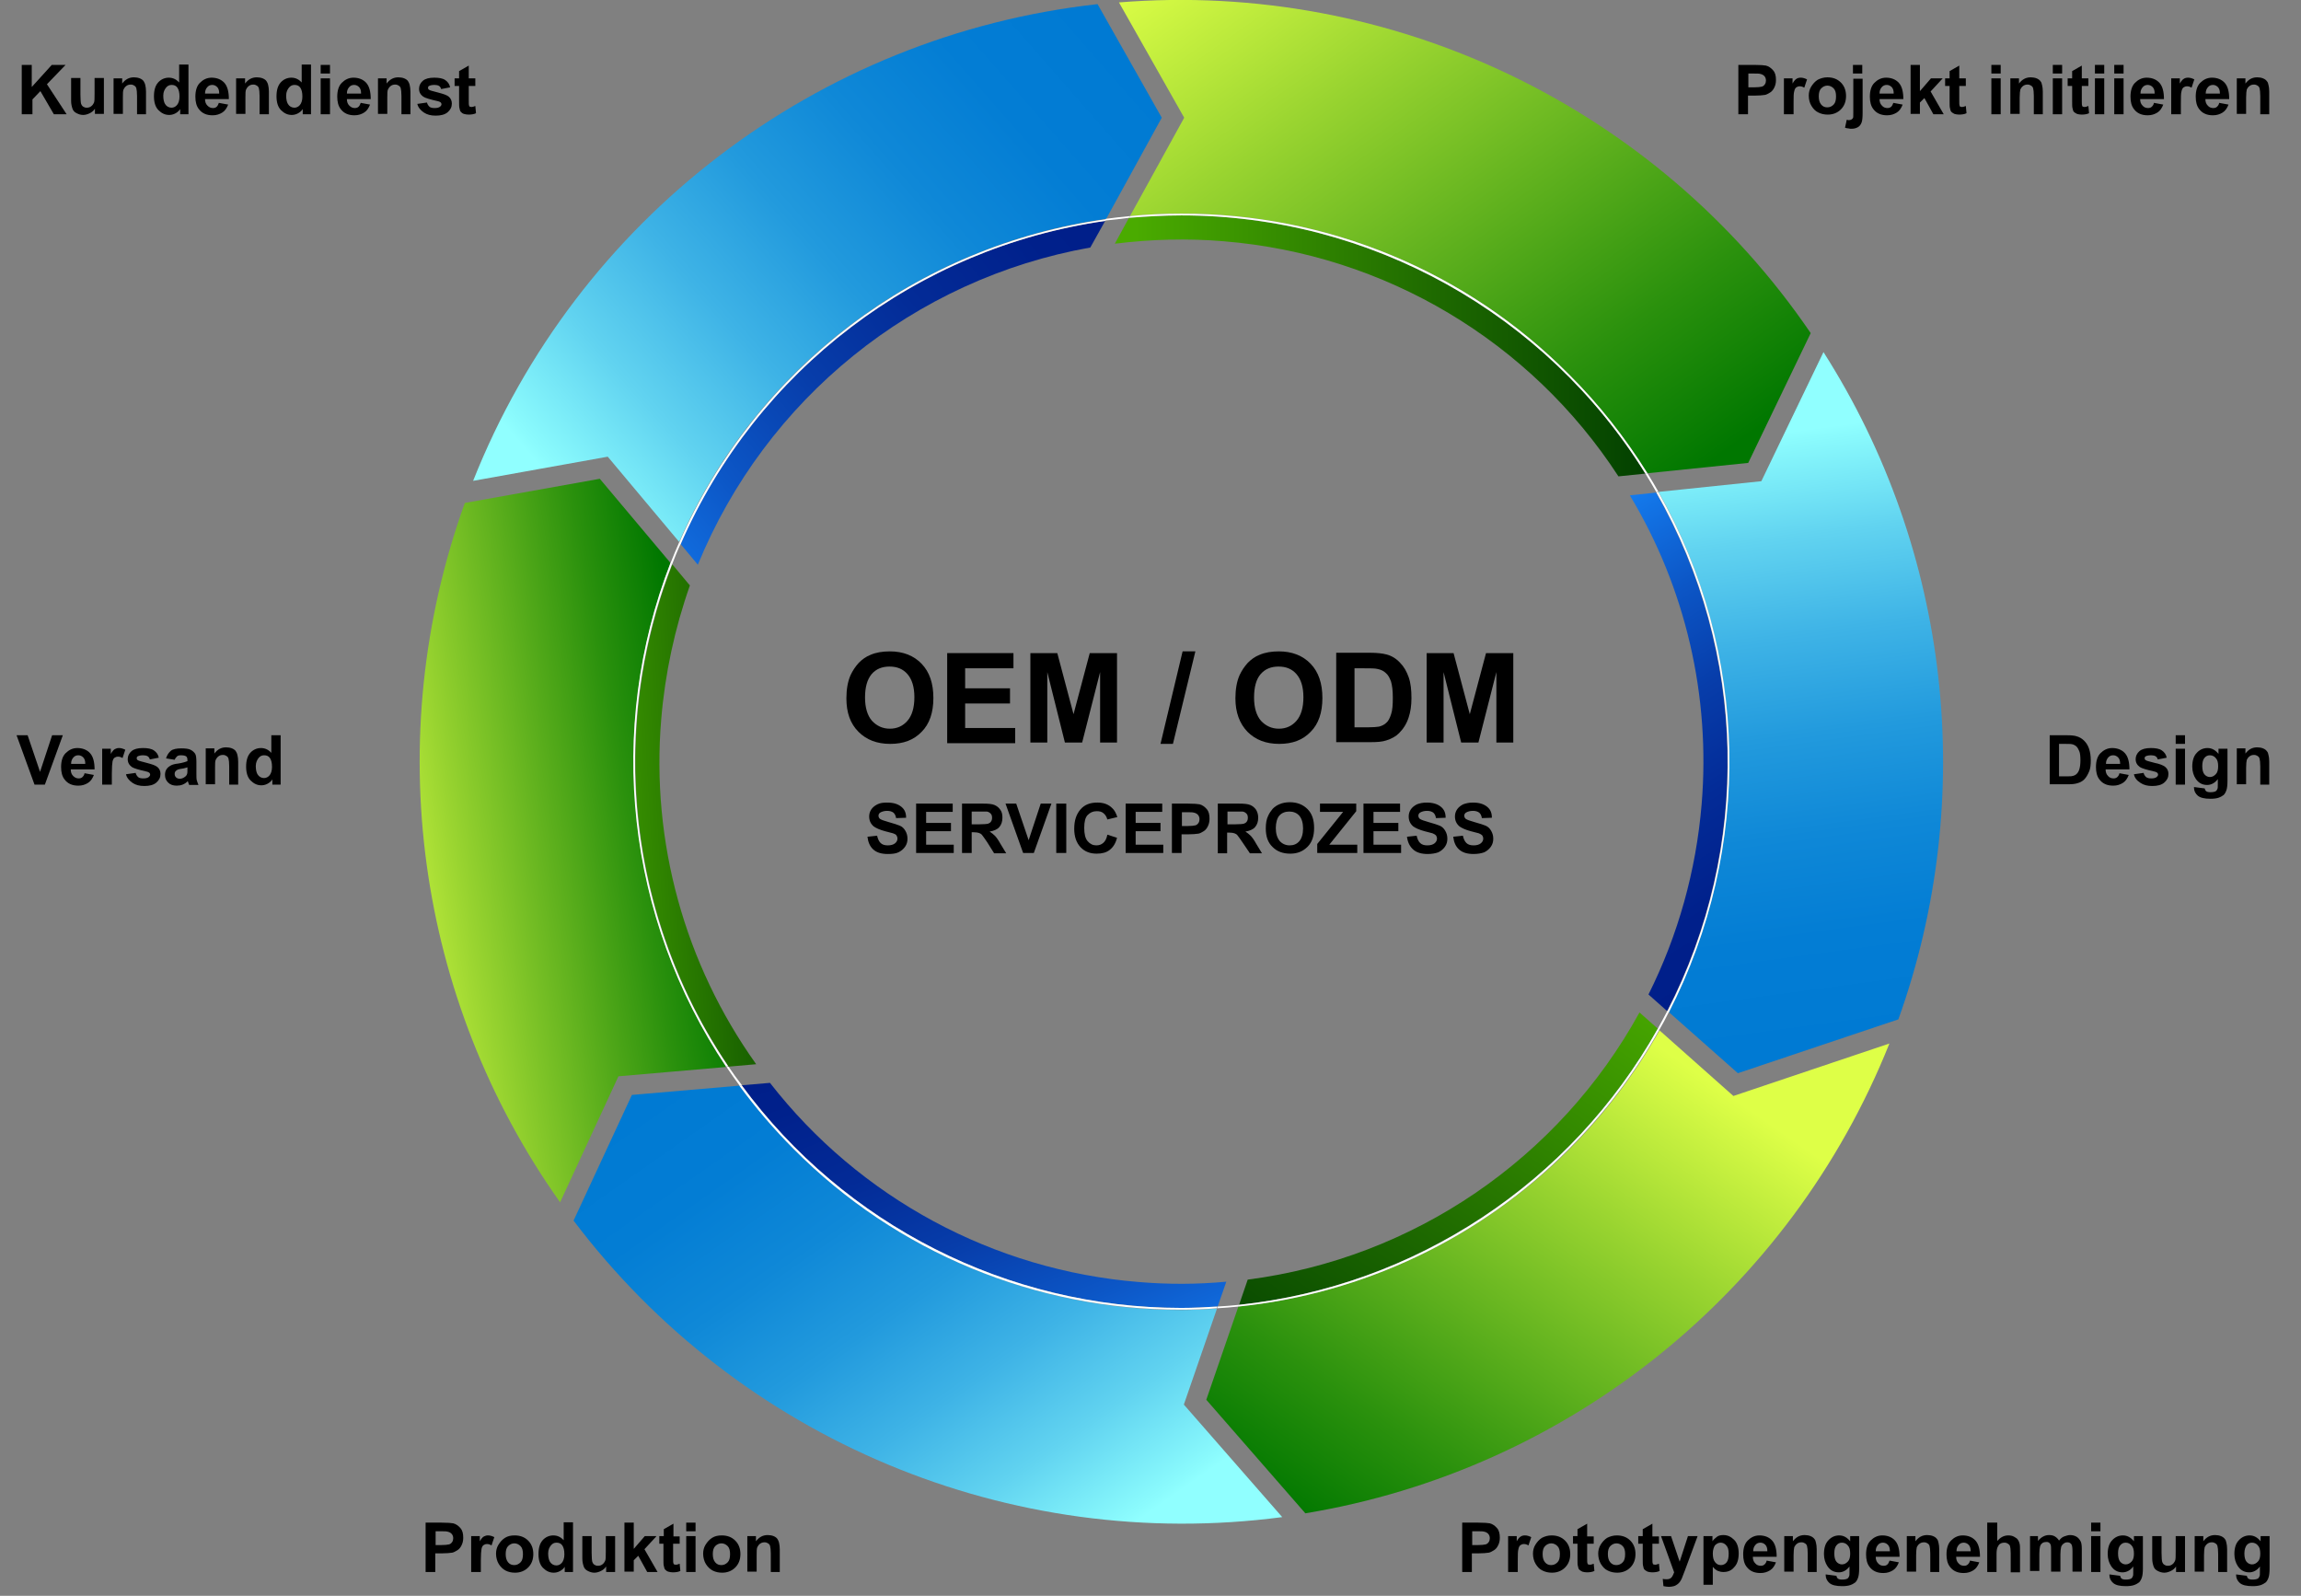 <?xml version="1.0" encoding="utf-8"?>
<!-- Generator: Adobe Illustrator 23.0.2, SVG Export Plug-In . SVG Version: 6.00 Build 0)  -->
<svg version="1.1" id="图层_1" xmlns="http://www.w3.org/2000/svg" xmlns:xlink="http://www.w3.org/1999/xlink" x="0px" y="0px"
	 viewBox="0 0 666.6 462.3" style="enable-background:new 0 0 666.6 462.3;" xml:space="preserve">
<rect x="0" y="0" width="666.6" height="462.3" fill="#808080" stroke="none"/>
<style type="text/css">
	.st0{fill:none;}
	.st1{fill:url(#Path_5151_1_);}
	.st2{fill:url(#Path_5152_1_);}
	.st3{fill:url(#Path_5153_1_);}
	.st4{fill:url(#Path_5154_1_);}
	.st5{fill:url(#Path_5155_1_);}
	.st6{fill:url(#Path_5156_1_);}
	.st7{fill:url(#Path_5157_1_);}
	.st8{fill:url(#Path_5158_1_);}
	.st9{fill:url(#Path_5159_1_);}
	.st10{fill:url(#Path_5160_1_);}
	.st11{fill:url(#Path_5161_1_);}
	.st12{fill:url(#Path_5162_1_);}
	.st13{fill:#FFFFFF;}
	.st14{enable-background:new    ;}
</style>
<g>
	<g id="Group_3627_2_" transform="translate(4249.662 7970)">
		<path id="Path_5150_2_" class="st0" d="M-3780.8-7832c-31.7-48.6-88.4-74.8-145.9-67.4l4.1-7.5c-2.3,0.2-4.7,0.5-7,0.8l-4.3,7.7
			c-51.1,9.1-94,43.8-113.7,91.8l-5-6c-0.9,2-1.7,4-2.4,6l5.1,6.1c-16.7,46.6-9.5,98.4,19.2,138.7l-8,0.7c1.2,1.8,2.5,3.6,3.8,5.4
			l8.2-0.7c31.4,40.3,81.2,62,132.1,57.6l-2.5,7.2c2.1-0.1,4.2-0.3,6.2-0.5l2.5-7.3c48-6.2,90.2-35,113.4-77.4l5.3,4.7
			c1-1.7,1.9-3.4,2.8-5.2l-5.4-4.8c22.9-46,20.9-100.5-5.4-144.7l7.6-0.8c-1-1.8-2.1-3.6-3.2-5.4L-3780.8-7832z"/>
		
			<linearGradient id="Path_5151_1_" gradientUnits="userSpaceOnUse" x1="-8429.647" y1="525.578" x2="-8428.712" y2="524.933" gradientTransform="matrix(199.494 0 0 155.775 1677557 -89710.172)">
			<stop  offset="0" style="stop-color:#90FFFF"/>
			<stop  offset="1.400000e-02" style="stop-color:#8BFBFD"/>
			<stop  offset="0.172" style="stop-color:#61D3F0"/>
			<stop  offset="0.333" style="stop-color:#3EB3E6"/>
			<stop  offset="0.494" style="stop-color:#229ADD"/>
			<stop  offset="0.657" style="stop-color:#0F88D7"/>
			<stop  offset="0.823" style="stop-color:#037DD4"/>
			<stop  offset="0.995" style="stop-color:#007AD3"/>
		</linearGradient>
		<path id="Path_5151_2_" class="st1" d="M-3929.2-7906.6l16.1-29.3l-18.6-32.9c-81.2,9-150.8,62.2-180.9,138.1l39-7l20.7,24.7
			C-4030.8-7863.5-3983.9-7898.9-3929.2-7906.6z"/>
		
			<linearGradient id="Path_5152_1_" gradientUnits="userSpaceOnUse" x1="-8430.194" y1="528.989" x2="-8428.678" y2="527.981" gradientTransform="matrix(122.958 0 0 99.564 1032470.375 -60475.652)">
			<stop  offset="0" style="stop-color:#188BFF"/>
			<stop  offset="9.500000e-02" style="stop-color:#1376E8"/>
			<stop  offset="0.27" style="stop-color:#0C56C6"/>
			<stop  offset="0.448" style="stop-color:#073DAA"/>
			<stop  offset="0.628" style="stop-color:#032B97"/>
			<stop  offset="0.811" style="stop-color:#00208B"/>
			<stop  offset="1" style="stop-color:#001D88"/>
		</linearGradient>
		<path id="Path_5152_2_" class="st2" d="M-3933.8-7898.3l4.3-7.7c-54.4,7.8-101,43.2-123,93.6l5,6
			C-4027.8-7854.5-3984.9-7889.2-3933.8-7898.3z"/>
		
			<linearGradient id="Path_5153_1_" gradientUnits="userSpaceOnUse" x1="-8429.685" y1="525.529" x2="-8428.741" y2="526.444" gradientTransform="matrix(200.442 0 0 137.15 1685735.125 -80045.469)">
			<stop  offset="0" style="stop-color:#DEFF47"/>
			<stop  offset="0.295" style="stop-color:#99D430"/>
			<stop  offset="0.783" style="stop-color:#2B910D"/>
			<stop  offset="1" style="stop-color:#007700"/>
		</linearGradient>
		<path id="Path_5153_2_" class="st3" d="M-3795.2-7861.6c8.7,8.7,16.3,18.3,22.8,28.7l29.2-3l18.1-37.6
			c-44.7-65.6-121.3-102.2-200.4-95.8l18.9,33.4l-15.7,28.5c4.9-0.5,9.9-0.7,14.9-0.7C-3865.3-7908.2-3824.9-7891.5-3795.2-7861.6z"
			/>
		
			<linearGradient id="Path_5154_1_" gradientUnits="userSpaceOnUse" x1="-8429.779" y1="531.36" x2="-8428.779" y2="531.36" gradientTransform="matrix(153.668 0 0 75.613 1291460.75 -48047.488)">
			<stop  offset="0" style="stop-color:#4AAB00"/>
			<stop  offset="0.581" style="stop-color:#1D6800"/>
			<stop  offset="1" style="stop-color:#003D00"/>
		</linearGradient>
		<path id="Path_5154_2_" class="st4" d="M-3895.1-7900.1c46.6,3.8,88.8,28.9,114.3,68.1l7.8-0.8c-28.9-46.5-79.7-74.8-134.4-74.8
			c-5.1,0-10.2,0.3-15.2,0.7l-4.1,7.5C-3916.2-7900.7-3905.6-7901-3895.1-7900.1z"/>
		
			<linearGradient id="Path_5155_1_" gradientUnits="userSpaceOnUse" x1="-8430.251" y1="523.983" x2="-8429.244" y2="523.556" gradientTransform="matrix(88.768 0 0 209.633 744194.562 -117523.633)">
			<stop  offset="0" style="stop-color:#DEFF47"/>
			<stop  offset="0.295" style="stop-color:#99D430"/>
			<stop  offset="0.783" style="stop-color:#2B910D"/>
			<stop  offset="1" style="stop-color:#007700"/>
		</linearGradient>
		<path id="Path_5155_2_" class="st5" d="M-4055.4-7806.9l-20.5-24.4l-39.1,7c-24.5,68-14.2,143.7,27.6,202.6l16.9-36.5l31.2-2.7
			C-4068.1-7704.1-4074.1-7758.6-4055.4-7806.9L-4055.4-7806.9z"/>
		
			<linearGradient id="Path_5156_1_" gradientUnits="userSpaceOnUse" x1="-8431.908" y1="525.946" x2="-8429.757" y2="525.428" gradientTransform="matrix(35.04 0 0 145.476 291368.562 -84202.984)">
			<stop  offset="0" style="stop-color:#4AAB00"/>
			<stop  offset="0.581" style="stop-color:#1D6800"/>
			<stop  offset="1" style="stop-color:#003D00"/>
		</linearGradient>
		<path id="Path_5156_2_" class="st6" d="M-4058.1-7761.7c1.1-13.2,3.9-26.2,8.3-38.7l-5.1-6.1c-18.7,48.2-12.6,102.6,16.3,145.5
			l8-0.7C-4051.3-7690.7-4061.1-7726.1-4058.1-7761.7z"/>
		
			<linearGradient id="Path_5157_1_" gradientUnits="userSpaceOnUse" x1="-8431.349" y1="524.837" x2="-8431.214" y2="526.029" gradientTransform="matrix(28.26 0 0 150.22 234501.969 -86685.969)">
			<stop  offset="0" style="stop-color:#188BFF"/>
			<stop  offset="9.500000e-02" style="stop-color:#1376E8"/>
			<stop  offset="0.27" style="stop-color:#0C56C6"/>
			<stop  offset="0.448" style="stop-color:#073DAA"/>
			<stop  offset="0.628" style="stop-color:#032B97"/>
			<stop  offset="0.811" style="stop-color:#00208B"/>
			<stop  offset="1" style="stop-color:#001D88"/>
		</linearGradient>
		<path id="Path_5157_2_" class="st7" d="M-3756.7-7737c-1.6,19.2-6.8,37.9-15.4,55.1l5.4,4.8c24.4-47.4,23.2-103.9-3.2-150.2
			l-7.6,0.8C-3761.3-7799.6-3754.1-7768.3-3756.7-7737z"/>
		
			<linearGradient id="Path_5158_1_" gradientUnits="userSpaceOnUse" x1="-8429.69" y1="523.379" x2="-8429.644" y2="524.236" gradientTransform="matrix(82.418 0 0 208.937 691024.688 -117198.781)">
			<stop  offset="0" style="stop-color:#90FFFF"/>
			<stop  offset="1.400000e-02" style="stop-color:#8BFBFD"/>
			<stop  offset="0.172" style="stop-color:#61D3F0"/>
			<stop  offset="0.333" style="stop-color:#3EB3E6"/>
			<stop  offset="0.494" style="stop-color:#229ADD"/>
			<stop  offset="0.657" style="stop-color:#0F88D7"/>
			<stop  offset="0.823" style="stop-color:#037DD4"/>
			<stop  offset="0.995" style="stop-color:#007AD3"/>
		</linearGradient>
		<path id="Path_5158_2_" class="st8" d="M-3721.4-7868l-18,37.4l-29.8,3.1c26.2,46.5,27.4,103.1,3,150.7l20,17.7l46.5-15.6
			C-3676.7-7738.9-3684.6-7810.3-3721.4-7868L-3721.4-7868z"/>
		
			<linearGradient id="Path_5159_1_" gradientUnits="userSpaceOnUse" x1="-8428.761" y1="526.949" x2="-8429.633" y2="526.183" gradientTransform="matrix(205.279 0 0 126.832 1726349.75 -74376.469)">
			<stop  offset="0" style="stop-color:#90FFFF"/>
			<stop  offset="1.400000e-02" style="stop-color:#8BFBFD"/>
			<stop  offset="0.172" style="stop-color:#61D3F0"/>
			<stop  offset="0.333" style="stop-color:#3EB3E6"/>
			<stop  offset="0.494" style="stop-color:#229ADD"/>
			<stop  offset="0.657" style="stop-color:#0F88D7"/>
			<stop  offset="0.823" style="stop-color:#037DD4"/>
			<stop  offset="0.995" style="stop-color:#007AD3"/>
		</linearGradient>
		<path id="Path_5159_2_" class="st9" d="M-4019.6-7637.1c-5.7-5.7-11-11.9-15.8-18.4l-31.2,2.7l-16.9,36.4
			c48,63.5,126.4,96.3,205.3,85.9l-28.5-32.6l9.6-27.8c-3.4,0.2-6.8,0.4-10.3,0.4C-3949.5-7590.5-3989.9-7607.2-4019.6-7637.1z"/>
		
			<linearGradient id="Path_5160_1_" gradientUnits="userSpaceOnUse" x1="-8428.728" y1="534.028" x2="-8430.005" y2="532.538" gradientTransform="matrix(140.328 0 0 65.197 1178905.25 -42390.488)">
			<stop  offset="0" style="stop-color:#188BFF"/>
			<stop  offset="9.500000e-02" style="stop-color:#1376E8"/>
			<stop  offset="0.27" style="stop-color:#0C56C6"/>
			<stop  offset="0.448" style="stop-color:#073DAA"/>
			<stop  offset="0.628" style="stop-color:#032B97"/>
			<stop  offset="0.811" style="stop-color:#00208B"/>
			<stop  offset="1" style="stop-color:#001D88"/>
		</linearGradient>
		<path id="Path_5160_2_" class="st10" d="M-3919.7-7598.6c-42.1-3.4-80.9-24.3-106.9-57.7l-8.2,0.7c29.8,40.5,77.1,64.5,127.4,64.5
			c3.5,0,7-0.2,10.5-0.4l2.5-7.2C-3902.9-7597.9-3911.3-7597.9-3919.7-7598.6z"/>
		
			<linearGradient id="Path_5161_1_" gradientUnits="userSpaceOnUse" x1="-8428.799" y1="529.565" x2="-8430.024" y2="530.823" gradientTransform="matrix(121.3 0 0 84.73 1018656.375 -52548.059)">
			<stop  offset="0" style="stop-color:#4AAB00"/>
			<stop  offset="0.581" style="stop-color:#1D6800"/>
			<stop  offset="1" style="stop-color:#003D00"/>
		</linearGradient>
		<path id="Path_5161_2_" class="st11" d="M-3888.2-7599.3l-2.5,7.3c51-5.5,96.2-35.3,121.3-80l-5.3-4.7
			C-3798-7634.3-3840.2-7605.5-3888.2-7599.3z"/>
		
			<linearGradient id="Path_5162_1_" gradientUnits="userSpaceOnUse" x1="-8428.855" y1="525.54" x2="-8429.606" y2="526.302" gradientTransform="matrix(197.867 0 0 139.994 1664054.875 -81223.078)">
			<stop  offset="0" style="stop-color:#DEFF47"/>
			<stop  offset="0.295" style="stop-color:#99D430"/>
			<stop  offset="0.783" style="stop-color:#2B910D"/>
			<stop  offset="1" style="stop-color:#007700"/>
		</linearGradient>
		<path id="Path_5162_2_" class="st12" d="M-3890.9-7591.5l-9.3,27l28.7,32.9c76.3-12.6,140.5-64.3,169.2-136.1l-45.2,15.2l-21.4-19
			c-7.1,12.6-15.9,24.2-26.2,34.5C-3820.8-7611.3-3854.7-7595.2-3890.9-7591.5z"/>
		<path id="Path_5163_2_" class="st13" d="M-3769.8-7827.4l0.6-0.1c-1-1.8-2.1-3.6-3.2-5.4l-0.6,0.1
			C-3771.9-7831-3770.8-7829.2-3769.8-7827.4z"/>
		<path id="Path_5164_2_" class="st13" d="M-3896.9-7591.5l-0.2,0.5c2.1-0.1,4.2-0.3,6.2-0.5l0.2-0.5
			C-3892.8-7591.8-3894.9-7591.6-3896.9-7591.5z"/>
		<path id="Path_5165_2_" class="st13" d="M-3922.6-7906.9l0.3-0.5c-2.3,0.2-4.7,0.5-7,0.8l-0.3,0.5
			C-3927.2-7906.3-3924.9-7906.6-3922.6-7906.9z"/>
		<path id="Path_5166_2_" class="st13" d="M-4052.5-7812.4l-0.4-0.5c-0.9,2-1.7,4-2.5,6l0.4,0.5
			C-4054.2-7808.5-4053.4-7810.5-4052.5-7812.4z"/>
		<path id="Path_5167_2_" class="st13" d="M-4038.6-7661l-0.6,0.1c1.2,1.8,2.5,3.6,3.8,5.4l0.7-0.1
			C-4036.1-7657.4-4037.4-7659.2-4038.6-7661z"/>
		<path id="Path_5168_2_" class="st13" d="M-3769.4-7672l0.4,0.4c1-1.7,1.9-3.4,2.8-5.2l-0.4-0.4
			C-3767.5-7675.4-3768.5-7673.7-3769.4-7672z"/>
		<path id="Path_5169_2_" class="st13" d="M-3929.5-7906l0.3-0.5c-54.7,7.6-101.5,43.1-123.7,93.7l0.4,0.5
			C-4030.5-7862.8-3984-7898.2-3929.5-7906z"/>
		<path id="Path_5170_2_" class="st13" d="M-3907.4-7907.6c54.7,0,105.5,28.3,134.4,74.8l0.6-0.1c-6.5-10.4-14.1-20.1-22.8-28.7
			c-29.7-29.9-70.1-46.6-112.2-46.5c-5,0-10,0.2-14.9,0.7l-0.3,0.5C-3917.6-7907.3-3912.5-7907.6-3907.4-7907.6z"/>
		<path id="Path_5171_2_" class="st13" d="M-4065.7-7749.4c0-19.5,3.6-38.9,10.7-57.1l-0.4-0.5c-18.8,48.4-12.8,102.9,16.1,146
			l0.6-0.1C-4056.3-7687.1-4065.7-7717.9-4065.7-7749.4z"/>
		<path id="Path_5172_2_" class="st13" d="M-3769.2-7827.4l-0.6,0.1c26.4,46.3,27.6,102.8,3.2,150.2l0.4,0.4
			C-3741.8-7724.3-3742.9-7780.9-3769.2-7827.4L-3769.2-7827.4z"/>
		<path id="Path_5173_2_" class="st13" d="M-3907.4-7591.1c-50.3,0-97.6-24-127.4-64.5l-0.7,0.1c4.8,6.5,10.1,12.7,15.8,18.4
			c29.7,29.9,70.1,46.6,112.2,46.5c3.4,0,6.9-0.1,10.3-0.4l0.2-0.5C-3900.4-7591.3-3903.9-7591.1-3907.4-7591.1z"/>
		<path id="Path_5174_2_" class="st13" d="M-3890.7-7592l-0.2,0.5c36.2-3.7,70.1-19.8,95.7-45.6c10.3-10.3,19.1-21.9,26.2-34.5
			l-0.4-0.4C-3794.5-7627.3-3839.7-7597.4-3890.7-7592z"/>
	</g>
</g>
<g>
	<g class="st14">
		<path d="M245.2,202.3c0-2.6,0.4-4.9,1.2-6.7c0.6-1.3,1.4-2.5,2.4-3.6c1-1,2.1-1.8,3.4-2.3c1.6-0.7,3.5-1,5.6-1
			c3.8,0,6.9,1.2,9.2,3.6c2.3,2.4,3.4,5.7,3.4,9.9c0,4.2-1.1,7.5-3.4,9.8c-2.3,2.4-5.3,3.5-9.1,3.5c-3.9,0-6.9-1.2-9.2-3.5
			C246.3,209.6,245.2,206.4,245.2,202.3z M250.6,202.1c0,2.9,0.7,5.2,2,6.7c1.4,1.5,3.1,2.3,5.2,2.3s3.8-0.8,5.1-2.3
			c1.3-1.5,2-3.8,2-6.8c0-3-0.7-5.2-2-6.7c-1.3-1.5-3-2.2-5.2-2.2s-3.9,0.7-5.2,2.2C251.2,196.9,250.6,199.1,250.6,202.1z"/>
		<path d="M274.4,215.1v-25.9h19.2v4.4h-14v5.8h13v4.4h-13v7.1h14.5v4.4H274.4z"/>
		<path d="M298.5,215.1v-25.9h7.8l4.7,17.7l4.7-17.7h7.9v25.9h-4.9v-20.4l-5.2,20.4h-5l-5.1-20.4v20.4H298.5z"/>
		<path d="M336.2,215.5l6.4-26.8h3.7l-6.5,26.8H336.2z"/>
		<path d="M357.9,202.3c0-2.6,0.4-4.9,1.2-6.7c0.6-1.3,1.4-2.5,2.4-3.6c1-1,2.1-1.8,3.4-2.3c1.6-0.7,3.5-1,5.6-1
			c3.8,0,6.9,1.2,9.2,3.6c2.3,2.4,3.4,5.7,3.4,9.9c0,4.2-1.1,7.5-3.4,9.8c-2.3,2.4-5.3,3.5-9.1,3.5c-3.9,0-6.9-1.2-9.2-3.5
			C359.1,209.6,357.9,206.4,357.9,202.3z M363.3,202.1c0,2.9,0.7,5.2,2,6.7c1.4,1.5,3.1,2.3,5.2,2.3c2.1,0,3.8-0.8,5.1-2.3
			c1.3-1.5,2-3.8,2-6.8c0-3-0.7-5.2-2-6.7s-3-2.2-5.2-2.2s-3.9,0.7-5.2,2.2S363.3,199.1,363.3,202.1z"/>
		<path d="M387.2,189.1h9.6c2.2,0,3.8,0.2,4.9,0.5c1.5,0.4,2.8,1.2,3.9,2.4c1.1,1.1,1.9,2.5,2.5,4.2c0.6,1.7,0.8,3.7,0.8,6.1
			c0,2.1-0.3,4-0.8,5.5c-0.6,1.9-1.6,3.4-2.8,4.6c-0.9,0.9-2.1,1.6-3.7,2.1c-1.2,0.4-2.7,0.5-4.6,0.5h-9.9V189.1z M392.4,193.5v17.2
			h3.9c1.5,0,2.5-0.1,3.2-0.2c0.8-0.2,1.6-0.6,2.1-1.1c0.6-0.5,1-1.3,1.4-2.5c0.4-1.2,0.5-2.7,0.5-4.8s-0.2-3.5-0.5-4.6
			c-0.4-1.1-0.8-1.9-1.5-2.5c-0.6-0.6-1.4-1-2.4-1.2c-0.7-0.2-2.2-0.2-4.3-0.2H392.4z"/>
		<path d="M413.3,215.1v-25.9h7.8l4.7,17.7l4.7-17.7h7.9v25.9h-4.9v-20.4l-5.2,20.4h-5l-5.1-20.4v20.4H413.3z"/>
	</g>
	<g class="st14">
		<path d="M251.3,242.4l2.8-0.3c0.2,0.9,0.5,1.6,1,2.1s1.2,0.7,2.1,0.7c0.9,0,1.6-0.2,2.1-0.6s0.7-0.9,0.7-1.4
			c0-0.3-0.1-0.6-0.3-0.9s-0.5-0.4-1-0.6c-0.3-0.1-1.1-0.3-2.3-0.6c-1.5-0.4-2.6-0.9-3.3-1.4c-0.9-0.8-1.3-1.7-1.3-2.9
			c0-0.7,0.2-1.4,0.6-2s1-1.1,1.8-1.5s1.7-0.5,2.8-0.5c1.8,0,3.1,0.4,4.1,1.2s1.4,1.8,1.4,3.2l-2.9,0.1c-0.1-0.7-0.4-1.3-0.8-1.6
			s-1-0.5-1.8-0.5c-0.8,0-1.5,0.2-2,0.5c-0.3,0.2-0.5,0.5-0.5,0.9c0,0.3,0.1,0.6,0.4,0.9c0.4,0.3,1.3,0.6,2.7,1s2.4,0.7,3.1,1
			s1.2,0.8,1.6,1.5s0.6,1.4,0.6,2.3c0,0.8-0.2,1.6-0.7,2.3s-1.1,1.2-1.9,1.6s-1.9,0.5-3.1,0.5c-1.8,0-3.2-0.4-4.2-1.3
			S251.5,244,251.3,242.4z"/>
		<path d="M265.4,247.1v-14.3H276v2.4h-7.7v3.2h7.2v2.4h-7.2v3.9h8v2.4H265.4z"/>
		<path d="M278.7,247.1v-14.3h6.1c1.5,0,2.6,0.1,3.3,0.4s1.2,0.7,1.7,1.4s0.6,1.4,0.6,2.3c0,1.1-0.3,2-0.9,2.7s-1.6,1.1-2.8,1.3
			c0.6,0.4,1.1,0.8,1.5,1.2s1,1.2,1.6,2.3l1.7,2.8h-3.5L286,244c-0.7-1.1-1.3-1.8-1.5-2.1s-0.6-0.5-0.9-0.6s-0.8-0.2-1.5-0.2h-0.6v6
			H278.7z M281.6,238.8h2.1c1.4,0,2.3-0.1,2.6-0.2s0.6-0.3,0.8-0.6s0.3-0.6,0.3-1.1c0-0.5-0.1-0.9-0.4-1.2s-0.6-0.5-1.1-0.6
			c-0.2,0-0.9,0-2.1,0h-2.3V238.8z"/>
		<path d="M296.4,247.1l-5.1-14.3h3.1l3.6,10.6l3.5-10.6h3.1l-5.1,14.3H296.4z"/>
		<path d="M306,247.1v-14.3h2.9v14.3H306z"/>
		<path d="M320.8,241.8l2.8,0.9c-0.4,1.6-1.1,2.7-2.1,3.5s-2.3,1.1-3.8,1.1c-1.9,0-3.5-0.6-4.7-1.9s-1.8-3.1-1.8-5.3
			c0-2.4,0.6-4.2,1.8-5.6s2.8-2,4.9-2c1.8,0,3.2,0.5,4.3,1.6c0.7,0.6,1.1,1.5,1.5,2.6l-2.9,0.7c-0.2-0.7-0.5-1.3-1.1-1.8
			s-1.2-0.6-2-0.6c-1.1,0-1.9,0.4-2.6,1.1s-1,2-1,3.7c0,1.8,0.3,3.1,1,3.9s1.5,1.2,2.5,1.2c0.8,0,1.4-0.2,2-0.7
			S320.6,242.9,320.8,241.8z"/>
		<path d="M326.1,247.1v-14.3h10.6v2.4H329v3.2h7.2v2.4H329v3.9h8v2.4H326.1z"/>
		<path d="M339.5,247.1v-14.3h4.6c1.8,0,2.9,0.1,3.4,0.2c0.8,0.2,1.5,0.7,2.1,1.4c0.6,0.7,0.8,1.6,0.8,2.8c0,0.9-0.2,1.6-0.5,2.2
			c-0.3,0.6-0.7,1.1-1.2,1.4c-0.5,0.3-1,0.6-1.5,0.7c-0.7,0.1-1.7,0.2-3,0.2h-1.9v5.4H339.5z M342.4,235.2v4.1h1.6
			c1.1,0,1.9-0.1,2.3-0.2c0.4-0.1,0.7-0.4,0.9-0.7c0.2-0.3,0.3-0.7,0.3-1.1c0-0.5-0.2-1-0.5-1.3c-0.3-0.3-0.7-0.5-1.2-0.6
			c-0.3-0.1-1-0.1-2.1-0.1H342.4z"/>
		<path d="M352.8,247.1v-14.3h6.1c1.5,0,2.6,0.1,3.3,0.4s1.2,0.7,1.7,1.4c0.4,0.7,0.6,1.4,0.6,2.3c0,1.1-0.3,2-0.9,2.7
			c-0.6,0.7-1.6,1.1-2.8,1.3c0.6,0.4,1.1,0.8,1.5,1.2c0.4,0.4,1,1.2,1.6,2.3l1.7,2.8h-3.5l-2.1-3.1c-0.7-1.1-1.3-1.8-1.5-2.1
			s-0.6-0.5-0.9-0.6c-0.3-0.1-0.8-0.2-1.5-0.2h-0.6v6H352.8z M355.7,238.8h2.1c1.4,0,2.3-0.1,2.6-0.2c0.3-0.1,0.6-0.3,0.8-0.6
			s0.3-0.6,0.3-1.1c0-0.5-0.1-0.9-0.4-1.2c-0.3-0.3-0.6-0.5-1.1-0.6c-0.2,0-0.9,0-2.1,0h-2.3V238.8z"/>
		<path d="M366.7,240c0-1.5,0.2-2.7,0.7-3.7c0.3-0.7,0.8-1.4,1.3-2c0.6-0.6,1.2-1,1.9-1.3c0.9-0.4,1.9-0.6,3.1-0.6
			c2.1,0,3.8,0.7,5.1,2c1.3,1.3,1.9,3.1,1.9,5.5c0,2.3-0.6,4.1-1.9,5.4c-1.3,1.3-2.9,2-5,2c-2.1,0-3.8-0.6-5.1-1.9
			C367.3,244.1,366.7,242.3,366.7,240z M369.6,239.9c0,1.6,0.4,2.8,1.1,3.7c0.7,0.8,1.7,1.3,2.9,1.3s2.1-0.4,2.8-1.2
			c0.7-0.8,1.1-2.1,1.1-3.7c0-1.6-0.4-2.9-1.1-3.7c-0.7-0.8-1.7-1.2-2.9-1.2s-2.2,0.4-2.9,1.2C370,237,369.6,238.3,369.6,239.9z"/>
		<path d="M381.6,247.1v-2.6l7.5-9.3h-6.7v-2.4h10.5v2.2l-7.8,9.7h8.1v2.4H381.6z"/>
		<path d="M395,247.1v-14.3h10.6v2.4h-7.7v3.2h7.2v2.4h-7.2v3.9h8v2.4H395z"/>
		<path d="M407.6,242.4l2.8-0.3c0.2,0.9,0.5,1.6,1,2.1s1.2,0.7,2.1,0.7c0.9,0,1.6-0.2,2.1-0.6c0.5-0.4,0.7-0.9,0.7-1.4
			c0-0.3-0.1-0.6-0.3-0.9c-0.2-0.2-0.5-0.4-1-0.6c-0.3-0.1-1.1-0.3-2.3-0.6c-1.5-0.4-2.6-0.9-3.3-1.4c-0.9-0.8-1.3-1.7-1.3-2.9
			c0-0.7,0.2-1.4,0.6-2c0.4-0.6,1-1.1,1.8-1.5c0.8-0.3,1.7-0.5,2.8-0.5c1.8,0,3.1,0.4,4.1,1.2s1.4,1.8,1.4,3.2L416,237
			c-0.1-0.7-0.4-1.3-0.8-1.6c-0.4-0.3-1-0.5-1.8-0.5c-0.8,0-1.5,0.2-2,0.5c-0.3,0.2-0.5,0.5-0.5,0.9c0,0.3,0.1,0.6,0.4,0.9
			c0.4,0.3,1.3,0.6,2.7,1s2.4,0.7,3.1,1s1.2,0.8,1.6,1.5s0.6,1.4,0.6,2.3c0,0.8-0.2,1.6-0.7,2.3c-0.5,0.7-1.1,1.2-1.9,1.6
			c-0.8,0.3-1.9,0.5-3.1,0.5c-1.8,0-3.2-0.4-4.2-1.3C408.4,245.2,407.8,244,407.6,242.4z"/>
		<path d="M421,242.4l2.8-0.3c0.2,0.9,0.5,1.6,1,2.1s1.2,0.7,2.1,0.7c0.9,0,1.6-0.2,2.1-0.6c0.5-0.4,0.7-0.9,0.7-1.4
			c0-0.3-0.1-0.6-0.3-0.9c-0.2-0.2-0.5-0.4-1-0.6c-0.3-0.1-1.1-0.3-2.3-0.6c-1.5-0.4-2.6-0.9-3.3-1.4c-0.9-0.8-1.3-1.7-1.3-2.9
			c0-0.7,0.2-1.4,0.6-2c0.4-0.6,1-1.1,1.8-1.5c0.8-0.3,1.7-0.5,2.8-0.5c1.8,0,3.1,0.4,4.1,1.2s1.4,1.8,1.4,3.2l-2.9,0.1
			c-0.1-0.7-0.4-1.3-0.8-1.6c-0.4-0.3-1-0.5-1.8-0.5c-0.8,0-1.5,0.2-2,0.5c-0.3,0.2-0.5,0.5-0.5,0.9c0,0.3,0.1,0.6,0.4,0.9
			c0.4,0.3,1.3,0.6,2.7,1s2.4,0.7,3.1,1s1.2,0.8,1.6,1.5s0.6,1.4,0.6,2.3c0,0.8-0.2,1.6-0.7,2.3c-0.5,0.7-1.1,1.2-1.9,1.6
			c-0.8,0.3-1.9,0.5-3.1,0.5c-1.8,0-3.2-0.4-4.2-1.3C421.7,245.2,421.2,244,421,242.4z"/>
	</g>
	<g class="st14">
		<path d="M503.6,33.1V18.8h4.6c1.8,0,2.9,0.1,3.4,0.2c0.8,0.2,1.5,0.7,2.1,1.4c0.6,0.7,0.8,1.6,0.8,2.8c0,0.9-0.2,1.6-0.5,2.2
			c-0.3,0.6-0.7,1.1-1.2,1.4c-0.5,0.3-1,0.6-1.5,0.7c-0.7,0.1-1.7,0.2-3,0.2h-1.9v5.4H503.6z M506.5,21.2v4.1h1.6
			c1.1,0,1.9-0.1,2.3-0.2c0.4-0.1,0.7-0.4,0.9-0.7c0.2-0.3,0.3-0.7,0.3-1.1c0-0.5-0.2-1-0.5-1.3c-0.3-0.3-0.7-0.5-1.2-0.6
			c-0.3-0.1-1-0.1-2.1-0.1H506.5z"/>
		<path d="M519.5,33.1h-2.7V22.7h2.5v1.5c0.4-0.7,0.8-1.2,1.2-1.4c0.3-0.2,0.7-0.3,1.2-0.3c0.6,0,1.2,0.2,1.8,0.5l-0.8,2.4
			c-0.5-0.3-0.9-0.4-1.3-0.4c-0.4,0-0.7,0.1-1,0.3c-0.3,0.2-0.5,0.6-0.6,1.1c-0.2,0.6-0.2,1.7-0.2,3.5V33.1z"/>
		<path d="M524,27.7c0-0.9,0.2-1.8,0.7-2.6s1.1-1.5,1.9-2c0.8-0.4,1.7-0.7,2.8-0.7c1.6,0,2.9,0.5,3.9,1.5c1,1,1.5,2.3,1.5,3.9
			c0,1.6-0.5,2.9-1.5,3.9c-1,1-2.3,1.5-3.8,1.5c-1,0-1.9-0.2-2.7-0.6c-0.9-0.4-1.5-1.1-2-1.9S524,28.9,524,27.7z M526.9,27.9
			c0,1,0.2,1.8,0.7,2.4s1.1,0.8,1.8,0.8c0.7,0,1.3-0.3,1.8-0.8c0.5-0.5,0.7-1.3,0.7-2.4c0-1-0.2-1.8-0.7-2.3
			c-0.5-0.5-1.1-0.8-1.8-0.8c-0.7,0-1.3,0.3-1.8,0.8S526.9,26.9,526.9,27.9z"/>
		<path d="M539.6,22.7v10c0,1.3-0.1,2.3-0.3,2.8c-0.2,0.5-0.5,1-1,1.3c-0.5,0.3-1.1,0.5-1.9,0.5c-0.3,0-0.6,0-0.9-0.1
			c-0.3,0-0.7-0.1-1-0.2l0.5-2.3c0.1,0,0.3,0,0.4,0.1c0.1,0,0.2,0,0.3,0c0.3,0,0.5-0.1,0.7-0.2c0.2-0.1,0.3-0.3,0.4-0.4
			s0.1-0.7,0.1-1.5v-9.9H539.6z M536.8,21.3v-2.5h2.7v2.5H536.8z"/>
		<path d="M548.5,29.8l2.7,0.5c-0.4,1-0.9,1.8-1.7,2.3c-0.8,0.5-1.7,0.8-2.8,0.8c-1.8,0-3.1-0.6-4-1.8c-0.7-0.9-1-2.1-1-3.6
			c0-1.7,0.4-3.1,1.3-4s2-1.5,3.4-1.5c1.5,0,2.8,0.5,3.7,1.5c0.9,1,1.3,2.6,1.3,4.7h-6.9c0,0.8,0.2,1.4,0.7,1.9
			c0.4,0.5,1,0.7,1.6,0.7c0.4,0,0.8-0.1,1.1-0.4S548.3,30.3,548.5,29.8z M548.6,27c0-0.8-0.2-1.4-0.6-1.8s-0.9-0.6-1.4-0.6
			c-0.6,0-1.1,0.2-1.5,0.7s-0.6,1-0.6,1.8H548.6z"/>
		<path d="M553.5,33.1V18.8h2.7v7.6l3.2-3.7h3.4l-3.5,3.8l3.8,6.6h-3l-2.6-4.7l-1.3,1.3v3.3H553.5z"/>
		<path d="M569.5,22.7v2.2h-1.9v4.2c0,0.8,0,1.3,0.1,1.5c0,0.1,0.1,0.3,0.2,0.3s0.3,0.1,0.5,0.1c0.3,0,0.6-0.1,1.1-0.3l0.2,2.1
			c-0.6,0.3-1.4,0.4-2.2,0.4c-0.5,0-0.9-0.1-1.3-0.2c-0.4-0.2-0.7-0.4-0.9-0.6s-0.3-0.6-0.4-1.1c-0.1-0.3-0.1-1-0.1-1.9v-4.5h-1.3
			v-2.2h1.3v-2.1l2.8-1.6v3.7H569.5z"/>
		<path d="M576.9,21.3v-2.5h2.7v2.5H576.9z M576.9,33.1V22.7h2.7v10.4H576.9z"/>
		<path d="M591.9,33.1h-2.7v-5.3c0-1.1-0.1-1.8-0.2-2.2s-0.3-0.6-0.6-0.8s-0.6-0.3-1-0.3c-0.5,0-0.9,0.1-1.3,0.4
			c-0.4,0.3-0.6,0.6-0.8,1c-0.1,0.4-0.2,1.2-0.2,2.4v4.7h-2.7V22.7h2.5v1.5c0.9-1.2,2-1.8,3.4-1.8c0.6,0,1.2,0.1,1.7,0.3
			c0.5,0.2,0.9,0.5,1.1,0.8c0.3,0.3,0.4,0.7,0.5,1.2c0.1,0.4,0.2,1,0.2,1.8V33.1z"/>
		<path d="M594.7,21.3v-2.5h2.7v2.5H594.7z M594.7,33.1V22.7h2.7v10.4H594.7z"/>
		<path d="M605,22.7v2.2h-1.9v4.2c0,0.8,0,1.3,0.1,1.5c0,0.1,0.1,0.3,0.2,0.3s0.3,0.1,0.5,0.1c0.3,0,0.6-0.1,1.1-0.3l0.2,2.1
			c-0.6,0.3-1.4,0.4-2.2,0.4c-0.5,0-0.9-0.1-1.3-0.2c-0.4-0.2-0.7-0.4-0.9-0.6s-0.3-0.6-0.4-1.1c-0.1-0.3-0.1-1-0.1-1.9v-4.5h-1.3
			v-2.2h1.3v-2.1l2.8-1.6v3.7H605z"/>
		<path d="M606.9,21.3v-2.5h2.7v2.5H606.9z M606.9,33.1V22.7h2.7v10.4H606.9z"/>
		<path d="M612.5,21.3v-2.5h2.7v2.5H612.5z M612.5,33.1V22.7h2.7v10.4H612.5z"/>
		<path d="M624,29.8l2.7,0.5c-0.4,1-0.9,1.8-1.7,2.3c-0.8,0.5-1.7,0.8-2.8,0.8c-1.8,0-3.1-0.6-4-1.8c-0.7-0.9-1-2.1-1-3.6
			c0-1.7,0.4-3.1,1.3-4s2-1.5,3.4-1.5c1.5,0,2.8,0.5,3.7,1.5c0.9,1,1.3,2.6,1.3,4.7H620c0,0.8,0.2,1.4,0.7,1.9
			c0.4,0.5,1,0.7,1.6,0.7c0.4,0,0.8-0.1,1.1-0.4S623.9,30.3,624,29.8z M624.2,27c0-0.8-0.2-1.4-0.6-1.8s-0.9-0.6-1.4-0.6
			c-0.6,0-1.1,0.2-1.5,0.7s-0.6,1-0.6,1.8H624.2z"/>
		<path d="M631.8,33.1H629V22.7h2.5v1.5c0.4-0.7,0.8-1.2,1.2-1.4c0.3-0.2,0.7-0.3,1.2-0.3c0.6,0,1.2,0.2,1.8,0.5l-0.8,2.4
			c-0.5-0.3-0.9-0.4-1.3-0.4c-0.4,0-0.7,0.1-1,0.3c-0.3,0.2-0.5,0.6-0.6,1.1c-0.2,0.6-0.2,1.7-0.2,3.5V33.1z"/>
		<path d="M642.9,29.8l2.7,0.5c-0.4,1-0.9,1.8-1.7,2.3c-0.8,0.5-1.7,0.8-2.8,0.8c-1.8,0-3.1-0.6-4-1.8c-0.7-0.9-1-2.1-1-3.6
			c0-1.7,0.4-3.1,1.3-4s2-1.5,3.4-1.5c1.5,0,2.8,0.5,3.7,1.5c0.9,1,1.3,2.6,1.3,4.7h-6.9c0,0.8,0.2,1.4,0.7,1.9
			c0.4,0.5,1,0.7,1.6,0.7c0.4,0,0.8-0.1,1.1-0.4S642.8,30.3,642.9,29.8z M643.1,27c0-0.8-0.2-1.4-0.6-1.8s-0.9-0.6-1.4-0.6
			c-0.6,0-1.1,0.2-1.5,0.7s-0.6,1-0.6,1.8H643.1z"/>
		<path d="M657.5,33.1h-2.7v-5.3c0-1.1-0.1-1.8-0.2-2.2s-0.3-0.6-0.6-0.8s-0.6-0.3-1-0.3c-0.5,0-0.9,0.1-1.3,0.4
			c-0.4,0.3-0.6,0.6-0.8,1c-0.1,0.4-0.2,1.2-0.2,2.4v4.7H648V22.7h2.5v1.5c0.9-1.2,2-1.8,3.4-1.8c0.6,0,1.2,0.1,1.7,0.3
			c0.5,0.2,0.9,0.5,1.1,0.8c0.3,0.3,0.4,0.7,0.5,1.2c0.1,0.4,0.2,1,0.2,1.8V33.1z"/>
	</g>
	<g class="st14">
		<path d="M6.3,33.1V18.8h2.9v6.4l5.8-6.4H19l-5.4,5.6l5.7,8.7h-3.7l-3.9-6.7l-2.3,2.4v4.3H6.3z"/>
		<path d="M27.5,33.1v-1.6c-0.4,0.6-0.9,1-1.5,1.3s-1.3,0.5-1.9,0.5c-0.7,0-1.3-0.2-1.9-0.5s-1-0.7-1.2-1.3s-0.4-1.3-0.4-2.3v-6.6
			h2.7v4.8c0,1.5,0.1,2.4,0.2,2.7s0.3,0.6,0.6,0.8s0.6,0.3,1,0.3c0.5,0,0.9-0.1,1.3-0.4s0.6-0.6,0.8-1s0.2-1.3,0.2-2.8v-4.4h2.7
			v10.4H27.5z"/>
		<path d="M42.4,33.1h-2.7v-5.3c0-1.1-0.1-1.8-0.2-2.2s-0.3-0.6-0.6-0.8s-0.6-0.3-1-0.3c-0.5,0-0.9,0.1-1.3,0.4s-0.6,0.6-0.8,1
			s-0.2,1.2-0.2,2.4v4.7h-2.7V22.7h2.5v1.5c0.9-1.2,2-1.8,3.4-1.8c0.6,0,1.2,0.1,1.7,0.3s0.9,0.5,1.1,0.8s0.4,0.7,0.5,1.2
			s0.2,1,0.2,1.8V33.1z"/>
		<path d="M54.7,33.1h-2.5v-1.5c-0.4,0.6-0.9,1-1.5,1.3s-1.2,0.4-1.7,0.4c-1.2,0-2.2-0.5-3.1-1.4s-1.3-2.3-1.3-4
			c0-1.8,0.4-3.1,1.2-4s1.9-1.4,3.1-1.4c1.2,0,2.2,0.5,3,1.4v-5.2h2.7V33.1z M47.3,27.7c0,1.1,0.2,1.9,0.5,2.4
			c0.4,0.7,1.1,1.1,1.9,1.1c0.6,0,1.2-0.3,1.6-0.8s0.7-1.3,0.7-2.4c0-1.2-0.2-2-0.6-2.6s-1-0.8-1.7-0.8c-0.7,0-1.2,0.3-1.6,0.8
			S47.3,26.6,47.3,27.7z"/>
		<path d="M63.4,29.8l2.7,0.5c-0.4,1-0.9,1.8-1.7,2.3s-1.7,0.8-2.8,0.8c-1.8,0-3.1-0.6-4-1.8c-0.7-0.9-1-2.1-1-3.6
			c0-1.7,0.4-3.1,1.3-4s2-1.5,3.4-1.5c1.5,0,2.8,0.5,3.7,1.5s1.3,2.6,1.3,4.7h-6.9c0,0.8,0.2,1.4,0.7,1.9s1,0.7,1.6,0.7
			c0.4,0,0.8-0.1,1.1-0.4S63.2,30.3,63.4,29.8z M63.5,27c0-0.8-0.2-1.4-0.6-1.8s-0.9-0.6-1.4-0.6c-0.6,0-1.1,0.2-1.5,0.7
			s-0.6,1-0.6,1.8H63.5z"/>
		<path d="M77.9,33.1h-2.7v-5.3c0-1.1-0.1-1.8-0.2-2.2s-0.3-0.6-0.6-0.8s-0.6-0.3-1-0.3c-0.5,0-0.9,0.1-1.3,0.4s-0.6,0.6-0.8,1
			s-0.2,1.2-0.2,2.4v4.7h-2.7V22.7H71v1.5c0.9-1.2,2-1.8,3.4-1.8c0.6,0,1.2,0.1,1.7,0.3s0.9,0.5,1.1,0.8s0.4,0.7,0.5,1.2
			s0.2,1,0.2,1.8V33.1z"/>
		<path d="M90.2,33.1h-2.5v-1.5c-0.4,0.6-0.9,1-1.5,1.3s-1.2,0.4-1.7,0.4c-1.2,0-2.2-0.5-3.1-1.4s-1.3-2.3-1.3-4
			c0-1.8,0.4-3.1,1.2-4s1.9-1.4,3.1-1.4c1.2,0,2.2,0.5,3,1.4v-5.2h2.7V33.1z M82.9,27.7c0,1.1,0.2,1.9,0.5,2.4
			c0.4,0.7,1.1,1.1,1.9,1.1c0.6,0,1.2-0.3,1.6-0.8s0.7-1.3,0.7-2.4c0-1.2-0.2-2-0.6-2.6s-1-0.8-1.7-0.8c-0.7,0-1.2,0.3-1.6,0.8
			S82.9,26.6,82.9,27.7z"/>
		<path d="M92.9,21.3v-2.5h2.7v2.5H92.9z M92.9,33.1V22.7h2.7v10.4H92.9z"/>
		<path d="M104.5,29.8l2.7,0.5c-0.4,1-0.9,1.8-1.7,2.3s-1.7,0.8-2.8,0.8c-1.8,0-3.1-0.6-4-1.8c-0.7-0.9-1-2.1-1-3.6
			c0-1.7,0.4-3.1,1.3-4s2-1.5,3.4-1.5c1.5,0,2.8,0.5,3.7,1.5s1.3,2.6,1.3,4.7h-6.9c0,0.8,0.2,1.4,0.7,1.9s1,0.7,1.6,0.7
			c0.4,0,0.8-0.1,1.1-0.4S104.3,30.3,104.5,29.8z M104.6,27c0-0.8-0.2-1.4-0.6-1.8s-0.9-0.6-1.4-0.6c-0.6,0-1.1,0.2-1.5,0.7
			s-0.6,1-0.6,1.8H104.6z"/>
		<path d="M119,33.1h-2.7v-5.3c0-1.1-0.1-1.8-0.2-2.2s-0.3-0.6-0.6-0.8s-0.6-0.3-1-0.3c-0.5,0-0.9,0.1-1.3,0.4s-0.6,0.6-0.8,1
			s-0.2,1.2-0.2,2.4v4.7h-2.7V22.7h2.5v1.5c0.9-1.2,2-1.8,3.4-1.8c0.6,0,1.2,0.1,1.7,0.3s0.9,0.5,1.1,0.8s0.4,0.7,0.5,1.2
			s0.2,1,0.2,1.8V33.1z"/>
		<path d="M120.9,30.1l2.8-0.4c0.1,0.5,0.4,0.9,0.7,1.2s0.9,0.4,1.5,0.4c0.7,0,1.2-0.1,1.6-0.4c0.2-0.2,0.4-0.4,0.4-0.7
			c0-0.2-0.1-0.4-0.2-0.5c-0.1-0.1-0.4-0.3-0.9-0.4c-2.2-0.5-3.6-0.9-4.2-1.3c-0.8-0.6-1.2-1.3-1.2-2.3c0-0.9,0.4-1.7,1.1-2.3
			s1.8-0.9,3.3-0.9c1.4,0,2.5,0.2,3.2,0.7s1.2,1.1,1.4,2.1l-2.6,0.5c-0.1-0.4-0.3-0.7-0.6-0.9s-0.8-0.3-1.3-0.3
			c-0.7,0-1.2,0.1-1.6,0.3c-0.2,0.1-0.3,0.3-0.3,0.6c0,0.2,0.1,0.4,0.3,0.5c0.2,0.2,1.1,0.4,2.6,0.8s2.5,0.7,3.1,1.2
			c0.6,0.5,0.9,1.2,0.9,2c0,1-0.4,1.8-1.2,2.5s-2,1-3.5,1c-1.4,0-2.5-0.3-3.4-0.9S121.1,31.1,120.9,30.1z"/>
		<path d="M137.7,22.7v2.2h-1.9v4.2c0,0.8,0,1.3,0.1,1.5s0.1,0.3,0.2,0.3s0.3,0.1,0.5,0.1c0.3,0,0.6-0.1,1.1-0.3l0.2,2.1
			c-0.6,0.3-1.4,0.4-2.2,0.4c-0.5,0-0.9-0.1-1.3-0.2s-0.7-0.4-0.9-0.6s-0.3-0.6-0.4-1.1c-0.1-0.3-0.1-1-0.1-1.9v-4.5h-1.3v-2.2h1.3
			v-2.1l2.8-1.6v3.7H137.7z"/>
	</g>
	<g class="st14">
		<path d="M593.6,213h5.3c1.2,0,2.1,0.1,2.7,0.3c0.8,0.2,1.6,0.7,2.2,1.3c0.6,0.6,1.1,1.4,1.4,2.3s0.5,2,0.5,3.4
			c0,1.2-0.1,2.2-0.4,3c-0.4,1-0.9,1.9-1.5,2.5c-0.5,0.5-1.2,0.9-2,1.1c-0.6,0.2-1.5,0.3-2.6,0.3h-5.4V213z M596.5,215.4v9.5h2.2
			c0.8,0,1.4,0,1.7-0.1c0.5-0.1,0.9-0.3,1.2-0.6c0.3-0.3,0.6-0.7,0.8-1.4s0.3-1.5,0.3-2.6s-0.1-2-0.3-2.5s-0.5-1.1-0.8-1.4
			s-0.8-0.6-1.3-0.7c-0.4-0.1-1.2-0.1-2.4-0.1H596.5z"/>
		<path d="M614,224l2.7,0.5c-0.4,1-0.9,1.8-1.7,2.3c-0.8,0.5-1.7,0.8-2.8,0.8c-1.8,0-3.1-0.6-4-1.8c-0.7-0.9-1-2.1-1-3.6
			c0-1.7,0.4-3.1,1.3-4s2-1.5,3.4-1.5c1.5,0,2.8,0.5,3.7,1.5c0.9,1,1.3,2.6,1.3,4.7H610c0,0.8,0.2,1.4,0.7,1.9
			c0.4,0.5,1,0.7,1.6,0.7c0.4,0,0.8-0.1,1.1-0.4S613.9,224.5,614,224z M614.2,221.2c0-0.8-0.2-1.4-0.6-1.8s-0.9-0.6-1.4-0.6
			c-0.6,0-1.1,0.2-1.5,0.7s-0.6,1-0.6,1.8H614.2z"/>
		<path d="M618.2,224.3l2.8-0.4c0.1,0.5,0.4,0.9,0.7,1.2c0.4,0.3,0.9,0.4,1.5,0.4c0.7,0,1.2-0.1,1.6-0.4c0.2-0.2,0.4-0.4,0.4-0.7
			c0-0.2-0.1-0.4-0.2-0.5c-0.1-0.1-0.4-0.3-0.9-0.4c-2.2-0.5-3.6-0.9-4.2-1.3c-0.8-0.6-1.2-1.3-1.2-2.3c0-0.9,0.4-1.7,1.1-2.3
			c0.7-0.6,1.8-0.9,3.3-0.9c1.4,0,2.5,0.2,3.2,0.7c0.7,0.5,1.2,1.1,1.4,2.1l-2.6,0.5c-0.1-0.4-0.3-0.7-0.6-0.9
			c-0.3-0.2-0.8-0.3-1.3-0.3c-0.7,0-1.2,0.1-1.6,0.3c-0.2,0.1-0.3,0.3-0.3,0.6c0,0.2,0.1,0.4,0.3,0.5c0.2,0.2,1.1,0.4,2.6,0.8
			c1.5,0.3,2.5,0.7,3.1,1.2c0.6,0.5,0.9,1.2,0.9,2c0,1-0.4,1.8-1.2,2.5c-0.8,0.7-2,1-3.5,1c-1.4,0-2.5-0.3-3.4-0.9
			C619,226.1,618.4,225.3,618.2,224.3z"/>
		<path d="M630.3,215.5V213h2.7v2.5H630.3z M630.3,227.3v-10.4h2.7v10.4H630.3z"/>
		<path d="M635.6,228l3.1,0.4c0.1,0.4,0.2,0.6,0.4,0.8c0.3,0.2,0.7,0.3,1.2,0.3c0.7,0,1.3-0.1,1.6-0.3c0.2-0.1,0.4-0.4,0.5-0.7
			c0.1-0.2,0.1-0.6,0.1-1.3v-1.5c-0.8,1.1-1.9,1.7-3.1,1.7c-1.4,0-2.5-0.6-3.3-1.8c-0.6-0.9-1-2.1-1-3.5c0-1.7,0.4-3.1,1.3-4
			c0.8-0.9,1.9-1.4,3.1-1.4c1.3,0,2.3,0.6,3.2,1.7v-1.5h2.6v9.3c0,1.2-0.1,2.1-0.3,2.7c-0.2,0.6-0.5,1.1-0.8,1.4
			c-0.4,0.3-0.9,0.6-1.5,0.8c-0.6,0.2-1.4,0.3-2.3,0.3c-1.8,0-3-0.3-3.7-0.9c-0.7-0.6-1.1-1.4-1.1-2.3
			C635.6,228.2,635.6,228.1,635.6,228z M638,221.9c0,1.1,0.2,1.9,0.6,2.4c0.4,0.5,1,0.8,1.6,0.8c0.7,0,1.2-0.3,1.7-0.8
			c0.5-0.5,0.7-1.3,0.7-2.3c0-1.1-0.2-1.9-0.7-2.4c-0.4-0.5-1-0.8-1.7-0.8c-0.7,0-1.2,0.3-1.6,0.8C638.2,220.1,638,220.9,638,221.9z
			"/>
		<path d="M657.5,227.3h-2.7V222c0-1.1-0.1-1.8-0.2-2.2s-0.3-0.6-0.6-0.8s-0.6-0.3-1-0.3c-0.5,0-0.9,0.1-1.3,0.4
			c-0.4,0.3-0.6,0.6-0.8,1c-0.1,0.4-0.2,1.2-0.2,2.4v4.7H648v-10.4h2.5v1.5c0.9-1.2,2-1.8,3.4-1.8c0.6,0,1.2,0.1,1.7,0.3
			c0.5,0.2,0.9,0.5,1.1,0.8c0.3,0.3,0.4,0.7,0.5,1.2c0.1,0.4,0.2,1,0.2,1.8V227.3z"/>
	</g>
	<g class="st14">
		<path d="M10,227.3L4.8,213H8l3.6,10.6l3.5-10.6h3.1L13,227.3H10z"/>
		<path d="M24.5,224l2.7,0.5c-0.4,1-0.9,1.8-1.7,2.3s-1.7,0.8-2.8,0.8c-1.8,0-3.1-0.6-4-1.8c-0.7-0.9-1-2.1-1-3.6
			c0-1.7,0.4-3.1,1.3-4s2-1.5,3.4-1.5c1.5,0,2.8,0.5,3.7,1.5s1.3,2.6,1.3,4.7h-6.9c0,0.8,0.2,1.4,0.7,1.9s1,0.7,1.6,0.7
			c0.4,0,0.8-0.1,1.1-0.4S24.4,224.5,24.5,224z M24.7,221.2c0-0.8-0.2-1.4-0.6-1.8s-0.9-0.6-1.4-0.6c-0.6,0-1.1,0.2-1.5,0.7
			s-0.6,1-0.6,1.8H24.7z"/>
		<path d="M32.3,227.3h-2.7v-10.4h2.5v1.5c0.4-0.7,0.8-1.2,1.2-1.4s0.7-0.3,1.2-0.3c0.6,0,1.2,0.2,1.8,0.5l-0.8,2.4
			c-0.5-0.3-0.9-0.4-1.3-0.4c-0.4,0-0.7,0.1-1,0.3s-0.5,0.6-0.6,1.1s-0.2,1.7-0.2,3.5V227.3z"/>
		<path d="M36.5,224.3l2.8-0.4c0.1,0.5,0.4,0.9,0.7,1.2s0.9,0.4,1.5,0.4c0.7,0,1.2-0.1,1.6-0.4c0.2-0.2,0.4-0.4,0.4-0.7
			c0-0.2-0.1-0.4-0.2-0.5c-0.1-0.1-0.4-0.3-0.9-0.4c-2.2-0.5-3.6-0.9-4.2-1.3c-0.8-0.6-1.2-1.3-1.2-2.3c0-0.9,0.4-1.7,1.1-2.3
			s1.8-0.9,3.3-0.9c1.4,0,2.5,0.2,3.2,0.7s1.2,1.1,1.4,2.1l-2.6,0.5c-0.1-0.4-0.3-0.7-0.6-0.9s-0.8-0.3-1.3-0.3
			c-0.7,0-1.2,0.1-1.6,0.3c-0.2,0.1-0.3,0.3-0.3,0.6c0,0.2,0.1,0.4,0.3,0.5c0.2,0.2,1.1,0.4,2.6,0.8s2.5,0.7,3.1,1.2
			c0.6,0.5,0.9,1.2,0.9,2c0,1-0.4,1.8-1.2,2.5s-2,1-3.5,1c-1.4,0-2.5-0.3-3.4-0.9S36.7,225.3,36.5,224.3z"/>
		<path d="M50.6,220.1l-2.5-0.4c0.3-1,0.8-1.7,1.4-2.2s1.7-0.7,3-0.7c1.2,0,2.1,0.1,2.7,0.4s1,0.7,1.3,1.1s0.4,1.3,0.4,2.5l0,3.2
			c0,0.9,0,1.6,0.1,2s0.3,0.9,0.5,1.4h-2.7c-0.1-0.2-0.2-0.5-0.3-0.8c0-0.2-0.1-0.3-0.1-0.3c-0.5,0.5-1,0.8-1.5,1s-1.1,0.3-1.7,0.3
			c-1.1,0-1.9-0.3-2.5-0.9s-0.9-1.3-0.9-2.2c0-0.6,0.1-1.1,0.4-1.6s0.7-0.8,1.2-1.1s1.2-0.5,2.2-0.6c1.3-0.2,2.2-0.5,2.7-0.7v-0.3
			c0-0.5-0.1-0.9-0.4-1.1s-0.8-0.3-1.5-0.3c-0.5,0-0.9,0.1-1.1,0.3S50.8,219.6,50.6,220.1z M54.3,222.3c-0.4,0.1-0.9,0.3-1.7,0.4
			s-1.3,0.3-1.5,0.5c-0.4,0.3-0.5,0.6-0.5,1c0,0.4,0.1,0.7,0.4,1s0.7,0.4,1.1,0.4c0.5,0,1-0.2,1.4-0.5c0.3-0.2,0.6-0.5,0.7-0.9
			c0.1-0.2,0.1-0.7,0.1-1.3V222.3z"/>
		<path d="M69.1,227.3h-2.7V222c0-1.1-0.1-1.8-0.2-2.2s-0.3-0.6-0.6-0.8s-0.6-0.3-1-0.3c-0.5,0-0.9,0.1-1.3,0.4s-0.6,0.6-0.8,1
			s-0.2,1.2-0.2,2.4v4.7h-2.7v-10.4h2.5v1.5c0.9-1.2,2-1.8,3.4-1.8c0.6,0,1.2,0.1,1.7,0.3s0.9,0.5,1.1,0.8s0.4,0.7,0.5,1.2
			s0.2,1,0.2,1.8V227.3z"/>
		<path d="M81.4,227.3h-2.5v-1.5c-0.4,0.6-0.9,1-1.5,1.3s-1.2,0.4-1.7,0.4c-1.2,0-2.2-0.5-3.1-1.4s-1.3-2.3-1.3-4
			c0-1.8,0.4-3.1,1.2-4s1.9-1.4,3.1-1.4c1.2,0,2.2,0.5,3,1.4V213h2.7V227.3z M74.1,221.9c0,1.1,0.2,1.9,0.5,2.4
			c0.4,0.7,1.1,1.1,1.9,1.1c0.6,0,1.2-0.3,1.6-0.8s0.7-1.3,0.7-2.4c0-1.2-0.2-2-0.6-2.6s-1-0.8-1.7-0.8c-0.7,0-1.2,0.3-1.6,0.8
			S74.1,220.9,74.1,221.9z"/>
	</g>
	<g class="st14">
		<path d="M423.6,455.4v-14.3h4.6c1.8,0,2.9,0.1,3.4,0.2c0.8,0.2,1.5,0.7,2.1,1.4c0.6,0.7,0.8,1.6,0.8,2.8c0,0.9-0.2,1.6-0.5,2.2
			c-0.3,0.6-0.7,1.1-1.2,1.4c-0.5,0.3-1,0.6-1.5,0.7c-0.7,0.1-1.7,0.2-3,0.2h-1.9v5.4H423.6z M426.5,443.5v4.1h1.6
			c1.1,0,1.9-0.1,2.3-0.2c0.4-0.1,0.7-0.4,0.9-0.7c0.2-0.3,0.3-0.7,0.3-1.1c0-0.5-0.2-1-0.5-1.3c-0.3-0.3-0.7-0.5-1.2-0.6
			c-0.3-0.1-1-0.1-2.1-0.1H426.5z"/>
		<path d="M439.6,455.4h-2.7V445h2.5v1.5c0.4-0.7,0.8-1.2,1.2-1.4c0.3-0.2,0.7-0.3,1.2-0.3c0.6,0,1.2,0.2,1.8,0.5l-0.8,2.4
			c-0.5-0.3-0.9-0.4-1.3-0.4c-0.4,0-0.7,0.1-1,0.3c-0.3,0.2-0.5,0.6-0.6,1.1c-0.2,0.6-0.2,1.7-0.2,3.5V455.4z"/>
		<path d="M444.1,450.1c0-0.9,0.2-1.8,0.7-2.6s1.1-1.5,1.9-2c0.8-0.4,1.7-0.7,2.8-0.7c1.6,0,2.9,0.5,3.9,1.5c1,1,1.5,2.3,1.5,3.9
			c0,1.6-0.5,2.9-1.5,3.9c-1,1-2.3,1.5-3.8,1.5c-1,0-1.9-0.2-2.7-0.6c-0.9-0.4-1.5-1.1-2-1.9S444.1,451.2,444.1,450.1z M446.9,450.2
			c0,1,0.2,1.8,0.7,2.4s1.1,0.8,1.8,0.8c0.7,0,1.3-0.3,1.8-0.8c0.5-0.5,0.7-1.3,0.7-2.4c0-1-0.2-1.8-0.7-2.3
			c-0.5-0.5-1.1-0.8-1.8-0.8c-0.7,0-1.3,0.3-1.8,0.8S446.9,449.2,446.9,450.2z"/>
		<path d="M461.7,445v2.2h-1.9v4.2c0,0.8,0,1.3,0.1,1.5c0,0.1,0.1,0.3,0.2,0.3s0.3,0.1,0.5,0.1c0.3,0,0.6-0.1,1.1-0.3l0.2,2.1
			c-0.6,0.3-1.4,0.4-2.2,0.4c-0.5,0-0.9-0.1-1.3-0.2c-0.4-0.2-0.7-0.4-0.9-0.6s-0.3-0.6-0.4-1.1c-0.1-0.3-0.1-1-0.1-1.9v-4.5h-1.3
			V445h1.3V443l2.8-1.6v3.7H461.7z"/>
		<path d="M463,450.1c0-0.9,0.2-1.8,0.7-2.6s1.1-1.5,1.9-2c0.8-0.4,1.7-0.7,2.8-0.7c1.6,0,2.9,0.5,3.9,1.5c1,1,1.5,2.3,1.5,3.9
			c0,1.6-0.5,2.9-1.5,3.9c-1,1-2.3,1.5-3.8,1.5c-1,0-1.9-0.2-2.7-0.6c-0.9-0.4-1.5-1.1-2-1.9S463,451.2,463,450.1z M465.8,450.2
			c0,1,0.2,1.8,0.7,2.4s1.1,0.8,1.8,0.8c0.7,0,1.3-0.3,1.8-0.8c0.5-0.5,0.7-1.3,0.7-2.4c0-1-0.2-1.8-0.7-2.3
			c-0.5-0.5-1.1-0.8-1.8-0.8c-0.7,0-1.3,0.3-1.8,0.8S465.8,449.2,465.8,450.2z"/>
		<path d="M480.6,445v2.2h-1.9v4.2c0,0.8,0,1.3,0.1,1.5c0,0.1,0.1,0.3,0.2,0.3s0.3,0.1,0.5,0.1c0.3,0,0.6-0.1,1.1-0.3l0.2,2.1
			c-0.6,0.3-1.4,0.4-2.2,0.4c-0.5,0-0.9-0.1-1.3-0.2c-0.4-0.2-0.7-0.4-0.9-0.6s-0.3-0.6-0.4-1.1c-0.1-0.3-0.1-1-0.1-1.9v-4.5h-1.3
			V445h1.3V443l2.8-1.6v3.7H480.6z"/>
		<path d="M481.2,445h2.9l2.5,7.4l2.4-7.4h2.8l-3.7,10l-0.7,1.8c-0.2,0.6-0.5,1.1-0.7,1.4c-0.2,0.3-0.5,0.6-0.8,0.8s-0.6,0.4-1,0.5
			c-0.4,0.1-0.9,0.2-1.4,0.2c-0.5,0-1-0.1-1.6-0.2l-0.2-2.1c0.4,0.1,0.8,0.1,1.2,0.1c0.6,0,1.1-0.2,1.4-0.6c0.3-0.4,0.5-0.9,0.7-1.4
			L481.2,445z"/>
		<path d="M493.5,445h2.6v1.5c0.3-0.5,0.8-0.9,1.3-1.3s1.2-0.5,1.9-0.5c1.2,0,2.2,0.5,3.1,1.4s1.3,2.3,1.3,3.9c0,1.7-0.4,3.1-1.3,4
			c-0.8,1-1.9,1.4-3.1,1.4c-0.6,0-1.1-0.1-1.6-0.3c-0.5-0.2-1-0.6-1.5-1.2v5.2h-2.7V445z M496.2,450c0,1.2,0.2,2,0.7,2.6
			c0.5,0.6,1,0.8,1.7,0.8c0.6,0,1.2-0.3,1.6-0.8c0.4-0.5,0.6-1.3,0.6-2.5c0-1.1-0.2-1.9-0.7-2.4c-0.4-0.5-1-0.8-1.6-0.8
			c-0.7,0-1.2,0.3-1.7,0.8C496.5,448.2,496.2,449,496.2,450z"/>
		<path d="M511.8,452.1l2.7,0.5c-0.4,1-0.9,1.8-1.7,2.3c-0.8,0.5-1.7,0.8-2.8,0.8c-1.8,0-3.1-0.6-4-1.8c-0.7-0.9-1-2.1-1-3.6
			c0-1.7,0.4-3.1,1.3-4s2-1.5,3.4-1.5c1.5,0,2.8,0.5,3.7,1.5c0.9,1,1.3,2.6,1.3,4.7h-6.9c0,0.8,0.2,1.4,0.7,1.9
			c0.4,0.5,1,0.7,1.6,0.7c0.4,0,0.8-0.1,1.1-0.4S511.7,452.6,511.8,452.1z M512,449.3c0-0.8-0.2-1.4-0.6-1.8s-0.9-0.6-1.4-0.6
			c-0.6,0-1.1,0.2-1.5,0.7s-0.6,1-0.6,1.8H512z"/>
		<path d="M526.4,455.4h-2.7v-5.3c0-1.1-0.1-1.8-0.2-2.2s-0.3-0.6-0.6-0.8s-0.6-0.3-1-0.3c-0.5,0-0.9,0.1-1.3,0.4
			c-0.4,0.3-0.6,0.6-0.8,1c-0.1,0.4-0.2,1.2-0.2,2.4v4.7h-2.7V445h2.5v1.5c0.9-1.2,2-1.8,3.4-1.8c0.6,0,1.2,0.1,1.7,0.3
			c0.5,0.2,0.9,0.5,1.1,0.8c0.3,0.3,0.4,0.7,0.5,1.2c0.1,0.4,0.2,1,0.2,1.8V455.4z"/>
		<path d="M528.9,456.1l3.1,0.4c0.1,0.4,0.2,0.6,0.4,0.8c0.3,0.2,0.7,0.3,1.2,0.3c0.7,0,1.3-0.1,1.6-0.3c0.2-0.1,0.4-0.4,0.5-0.7
			c0.1-0.2,0.1-0.6,0.1-1.3v-1.5c-0.8,1.1-1.9,1.7-3.1,1.7c-1.4,0-2.5-0.6-3.3-1.8c-0.6-0.9-1-2.1-1-3.5c0-1.7,0.4-3.1,1.3-4
			c0.8-0.9,1.9-1.4,3.1-1.4c1.3,0,2.3,0.6,3.2,1.7V445h2.6v9.3c0,1.2-0.1,2.1-0.3,2.7c-0.2,0.6-0.5,1.1-0.8,1.4
			c-0.4,0.3-0.9,0.6-1.5,0.8c-0.6,0.2-1.4,0.3-2.3,0.3c-1.8,0-3-0.3-3.7-0.9c-0.7-0.6-1.1-1.4-1.1-2.3
			C528.9,456.3,528.9,456.2,528.9,456.1z M531.4,450c0,1.1,0.2,1.9,0.6,2.4c0.4,0.5,1,0.8,1.6,0.8c0.7,0,1.2-0.3,1.7-0.8
			c0.5-0.5,0.7-1.3,0.7-2.3c0-1.1-0.2-1.9-0.7-2.4c-0.4-0.5-1-0.8-1.7-0.8c-0.7,0-1.2,0.3-1.6,0.8
			C531.6,448.2,531.4,448.9,531.4,450z"/>
		<path d="M547.4,452.1l2.7,0.5c-0.4,1-0.9,1.8-1.7,2.3c-0.8,0.5-1.7,0.8-2.8,0.8c-1.8,0-3.1-0.6-4-1.8c-0.7-0.9-1-2.1-1-3.6
			c0-1.7,0.4-3.1,1.3-4s2-1.5,3.4-1.5c1.5,0,2.8,0.5,3.7,1.5c0.9,1,1.3,2.6,1.3,4.7h-6.9c0,0.8,0.2,1.4,0.7,1.9
			c0.4,0.5,1,0.7,1.6,0.7c0.4,0,0.8-0.1,1.1-0.4S547.2,452.6,547.4,452.1z M547.5,449.3c0-0.8-0.2-1.4-0.6-1.8s-0.9-0.6-1.4-0.6
			c-0.6,0-1.1,0.2-1.5,0.7s-0.6,1-0.6,1.8H547.5z"/>
		<path d="M561.9,455.4h-2.7v-5.3c0-1.1-0.1-1.8-0.2-2.2s-0.3-0.6-0.6-0.8s-0.6-0.3-1-0.3c-0.5,0-0.9,0.1-1.3,0.4
			c-0.4,0.3-0.6,0.6-0.8,1c-0.1,0.4-0.2,1.2-0.2,2.4v4.7h-2.7V445h2.5v1.5c0.9-1.2,2-1.8,3.4-1.8c0.6,0,1.2,0.1,1.7,0.3
			c0.5,0.2,0.9,0.5,1.1,0.8c0.3,0.3,0.4,0.7,0.5,1.2c0.1,0.4,0.2,1,0.2,1.8V455.4z"/>
		<path d="M570.7,452.1l2.7,0.5c-0.4,1-0.9,1.8-1.7,2.3c-0.8,0.5-1.7,0.8-2.8,0.8c-1.8,0-3.1-0.6-4-1.8c-0.7-0.9-1-2.1-1-3.6
			c0-1.7,0.4-3.1,1.3-4s2-1.5,3.4-1.5c1.5,0,2.8,0.5,3.7,1.5c0.9,1,1.3,2.6,1.3,4.7h-6.9c0,0.8,0.2,1.4,0.7,1.9
			c0.4,0.5,1,0.7,1.6,0.7c0.4,0,0.8-0.1,1.1-0.4S570.6,452.6,570.7,452.1z M570.9,449.3c0-0.8-0.2-1.4-0.6-1.8s-0.9-0.6-1.4-0.6
			c-0.6,0-1.1,0.2-1.5,0.7s-0.6,1-0.6,1.8H570.9z"/>
		<path d="M578.6,441.1v5.3c0.9-1,1.9-1.6,3.2-1.6c0.6,0,1.2,0.1,1.7,0.4s0.9,0.5,1.1,0.9c0.3,0.4,0.4,0.8,0.5,1.2
			c0.1,0.4,0.1,1.1,0.1,2.1v6.1h-2.7v-5.5c0-1.1-0.1-1.8-0.2-2.1c-0.1-0.3-0.3-0.5-0.6-0.7s-0.6-0.3-1-0.3c-0.5,0-0.9,0.1-1.2,0.3
			c-0.4,0.2-0.6,0.6-0.8,1s-0.3,1.1-0.3,2v5.2h-2.7v-14.3H578.6z"/>
		<path d="M587.9,445h2.5v1.4c0.9-1.1,2-1.7,3.2-1.7c0.7,0,1.2,0.1,1.7,0.4s0.9,0.7,1.2,1.2c0.5-0.6,0.9-1,1.5-1.2s1.1-0.4,1.7-0.4
			c0.8,0,1.4,0.2,1.9,0.5s0.9,0.8,1.2,1.4c0.2,0.4,0.3,1.2,0.3,2.1v6.6h-2.7v-5.9c0-1-0.1-1.7-0.3-2c-0.3-0.4-0.6-0.6-1.2-0.6
			c-0.4,0-0.7,0.1-1.1,0.4c-0.3,0.2-0.6,0.6-0.7,1c-0.1,0.5-0.2,1.2-0.2,2.1v5h-2.7v-5.7c0-1,0-1.7-0.1-2s-0.2-0.5-0.5-0.7
			s-0.5-0.2-0.8-0.2c-0.4,0-0.8,0.1-1.1,0.3c-0.3,0.2-0.6,0.6-0.7,1s-0.2,1.1-0.2,2.1v5h-2.7V445z"/>
		<path d="M605.8,443.6v-2.5h2.7v2.5H605.8z M605.8,455.4V445h2.7v10.4H605.8z"/>
		<path d="M611.1,456.1l3.1,0.4c0.1,0.4,0.2,0.6,0.4,0.8c0.3,0.2,0.7,0.3,1.2,0.3c0.7,0,1.3-0.1,1.6-0.3c0.2-0.1,0.4-0.4,0.5-0.7
			c0.1-0.2,0.1-0.6,0.1-1.3v-1.5c-0.8,1.1-1.9,1.7-3.1,1.7c-1.4,0-2.5-0.6-3.3-1.8c-0.6-0.9-1-2.1-1-3.5c0-1.7,0.4-3.1,1.3-4
			c0.8-0.9,1.9-1.4,3.1-1.4c1.3,0,2.3,0.6,3.2,1.7V445h2.6v9.3c0,1.2-0.1,2.1-0.3,2.7c-0.2,0.6-0.5,1.1-0.8,1.4
			c-0.4,0.3-0.9,0.6-1.5,0.8c-0.6,0.2-1.4,0.3-2.3,0.3c-1.8,0-3-0.3-3.7-0.9c-0.7-0.6-1.1-1.4-1.1-2.3
			C611.1,456.3,611.1,456.2,611.1,456.1z M613.6,450c0,1.1,0.2,1.9,0.6,2.4c0.4,0.5,1,0.8,1.6,0.8c0.7,0,1.2-0.3,1.7-0.8
			c0.5-0.5,0.7-1.3,0.7-2.3c0-1.1-0.2-1.9-0.7-2.4c-0.4-0.5-1-0.8-1.7-0.8c-0.7,0-1.2,0.3-1.6,0.8
			C613.8,448.2,613.6,448.9,613.6,450z"/>
		<path d="M630.4,455.4v-1.6c-0.4,0.6-0.9,1-1.5,1.3s-1.3,0.5-1.9,0.5c-0.7,0-1.3-0.2-1.9-0.5c-0.6-0.3-1-0.7-1.2-1.3
			c-0.2-0.6-0.4-1.3-0.4-2.3V445h2.7v4.8c0,1.5,0.1,2.4,0.2,2.7c0.1,0.3,0.3,0.6,0.6,0.8c0.3,0.2,0.6,0.3,1,0.3
			c0.5,0,0.9-0.1,1.3-0.4s0.6-0.6,0.8-1s0.2-1.3,0.2-2.8V445h2.7v10.4H630.4z"/>
		<path d="M645.3,455.4h-2.7v-5.3c0-1.1-0.1-1.8-0.2-2.2s-0.3-0.6-0.6-0.8s-0.6-0.3-1-0.3c-0.5,0-0.9,0.1-1.3,0.4
			c-0.4,0.3-0.6,0.6-0.8,1c-0.1,0.4-0.2,1.2-0.2,2.4v4.7h-2.7V445h2.5v1.5c0.9-1.2,2-1.8,3.4-1.8c0.6,0,1.2,0.1,1.7,0.3
			c0.5,0.2,0.9,0.5,1.1,0.8c0.3,0.3,0.4,0.7,0.5,1.2c0.1,0.4,0.2,1,0.2,1.8V455.4z"/>
		<path d="M647.8,456.1l3.1,0.4c0.1,0.4,0.2,0.6,0.4,0.8c0.3,0.2,0.7,0.3,1.2,0.3c0.7,0,1.3-0.1,1.6-0.3c0.2-0.1,0.4-0.4,0.5-0.7
			c0.1-0.2,0.1-0.6,0.1-1.3v-1.5c-0.8,1.1-1.9,1.7-3.1,1.7c-1.4,0-2.5-0.6-3.3-1.8c-0.6-0.9-1-2.1-1-3.5c0-1.7,0.4-3.1,1.3-4
			c0.8-0.9,1.9-1.4,3.1-1.4c1.3,0,2.3,0.6,3.2,1.7V445h2.6v9.3c0,1.2-0.1,2.1-0.3,2.7c-0.2,0.6-0.5,1.1-0.8,1.4
			c-0.4,0.3-0.9,0.6-1.5,0.8c-0.6,0.2-1.4,0.3-2.3,0.3c-1.8,0-3-0.3-3.7-0.9c-0.7-0.6-1.1-1.4-1.1-2.3
			C647.8,456.3,647.8,456.2,647.8,456.1z M650.2,450c0,1.1,0.2,1.9,0.6,2.4c0.4,0.5,1,0.8,1.6,0.8c0.7,0,1.2-0.3,1.7-0.8
			c0.5-0.5,0.7-1.3,0.7-2.3c0-1.1-0.2-1.9-0.7-2.4c-0.4-0.5-1-0.8-1.7-0.8c-0.7,0-1.2,0.3-1.6,0.8
			C650.5,448.2,650.2,448.9,650.2,450z"/>
	</g>
	<g class="st14">
		<path d="M123.3,455.4v-14.3h4.6c1.8,0,2.9,0.1,3.4,0.2c0.8,0.2,1.5,0.7,2.1,1.4s0.8,1.6,0.8,2.8c0,0.9-0.2,1.6-0.5,2.2
			s-0.7,1.1-1.2,1.4s-1,0.6-1.5,0.7c-0.7,0.1-1.7,0.2-3,0.2h-1.9v5.4H123.3z M126.2,443.5v4.1h1.6c1.1,0,1.9-0.1,2.3-0.2
			s0.7-0.4,0.9-0.7s0.3-0.7,0.3-1.1c0-0.5-0.2-1-0.5-1.3s-0.7-0.5-1.2-0.6c-0.3-0.1-1-0.1-2.1-0.1H126.2z"/>
		<path d="M139.2,455.4h-2.7V445h2.5v1.5c0.4-0.7,0.8-1.2,1.2-1.4s0.7-0.3,1.2-0.3c0.6,0,1.2,0.2,1.8,0.5l-0.8,2.4
			c-0.5-0.3-0.9-0.4-1.3-0.4c-0.4,0-0.7,0.1-1,0.3s-0.5,0.6-0.6,1.1s-0.2,1.7-0.2,3.5V455.4z"/>
		<path d="M143.7,450.1c0-0.9,0.2-1.8,0.7-2.6s1.1-1.5,1.9-2s1.7-0.7,2.8-0.7c1.6,0,2.9,0.5,3.9,1.5s1.5,2.3,1.5,3.9
			c0,1.6-0.5,2.9-1.5,3.9s-2.3,1.5-3.8,1.5c-1,0-1.9-0.2-2.7-0.6s-1.5-1.1-2-1.9S143.7,451.2,143.7,450.1z M146.5,450.2
			c0,1,0.2,1.8,0.7,2.4s1.1,0.8,1.8,0.8s1.3-0.3,1.8-0.8s0.7-1.3,0.7-2.4c0-1-0.2-1.8-0.7-2.3s-1.1-0.8-1.8-0.8s-1.3,0.3-1.8,0.8
			S146.5,449.2,146.5,450.2z"/>
		<path d="M166.1,455.4h-2.5v-1.5c-0.4,0.6-0.9,1-1.5,1.3s-1.2,0.4-1.7,0.4c-1.2,0-2.2-0.5-3.1-1.4s-1.3-2.3-1.3-4
			c0-1.8,0.4-3.1,1.2-4s1.9-1.4,3.1-1.4c1.2,0,2.2,0.5,3,1.4v-5.2h2.7V455.4z M158.8,450c0,1.1,0.2,1.9,0.5,2.4
			c0.4,0.7,1.1,1.1,1.9,1.1c0.6,0,1.2-0.3,1.6-0.8s0.7-1.3,0.7-2.4c0-1.2-0.2-2-0.6-2.6s-1-0.8-1.7-0.8c-0.7,0-1.2,0.3-1.6,0.8
			S158.8,448.9,158.8,450z"/>
		<path d="M175.6,455.4v-1.6c-0.4,0.6-0.9,1-1.5,1.3s-1.3,0.5-1.9,0.5c-0.7,0-1.3-0.2-1.9-0.5s-1-0.7-1.2-1.3s-0.4-1.3-0.4-2.3V445
			h2.7v4.8c0,1.5,0.1,2.4,0.2,2.7s0.3,0.6,0.6,0.8s0.6,0.3,1,0.3c0.5,0,0.9-0.1,1.3-0.4s0.6-0.6,0.8-1s0.2-1.3,0.2-2.8V445h2.7v10.4
			H175.6z"/>
		<path d="M180.9,455.4v-14.3h2.7v7.6l3.2-3.7h3.4l-3.5,3.8l3.8,6.6h-3l-2.6-4.7l-1.3,1.3v3.3H180.9z"/>
		<path d="M196.9,445v2.2H195v4.2c0,0.8,0,1.3,0.1,1.5s0.1,0.3,0.2,0.3s0.3,0.1,0.5,0.1c0.3,0,0.6-0.1,1.1-0.3l0.2,2.1
			c-0.6,0.3-1.4,0.4-2.2,0.4c-0.5,0-0.9-0.1-1.3-0.2s-0.7-0.4-0.9-0.6s-0.3-0.6-0.4-1.1c-0.1-0.3-0.1-1-0.1-1.9v-4.5H191V445h1.3
			V443l2.8-1.6v3.7H196.9z"/>
		<path d="M198.8,443.6v-2.5h2.7v2.5H198.8z M198.8,455.4V445h2.7v10.4H198.8z"/>
		<path d="M203.7,450.1c0-0.9,0.2-1.8,0.7-2.6s1.1-1.5,1.9-2s1.7-0.7,2.8-0.7c1.6,0,2.9,0.5,3.9,1.5s1.5,2.3,1.5,3.9
			c0,1.6-0.5,2.9-1.5,3.9s-2.3,1.5-3.8,1.5c-1,0-1.9-0.2-2.7-0.6s-1.5-1.1-2-1.9S203.7,451.2,203.7,450.1z M206.5,450.2
			c0,1,0.2,1.8,0.7,2.4s1.1,0.8,1.8,0.8s1.3-0.3,1.8-0.8s0.7-1.3,0.7-2.4c0-1-0.2-1.8-0.7-2.3s-1.1-0.8-1.8-0.8s-1.3,0.3-1.8,0.8
			S206.5,449.2,206.5,450.2z"/>
		<path d="M226,455.4h-2.7v-5.3c0-1.1-0.1-1.8-0.2-2.2s-0.3-0.6-0.6-0.8s-0.6-0.3-1-0.3c-0.5,0-0.9,0.1-1.3,0.4s-0.6,0.6-0.8,1
			s-0.2,1.2-0.2,2.4v4.7h-2.7V445h2.5v1.5c0.9-1.2,2-1.8,3.4-1.8c0.6,0,1.2,0.1,1.7,0.3s0.9,0.5,1.1,0.8s0.4,0.7,0.5,1.2
			s0.2,1,0.2,1.8V455.4z"/>
	</g>
</g>
</svg>
